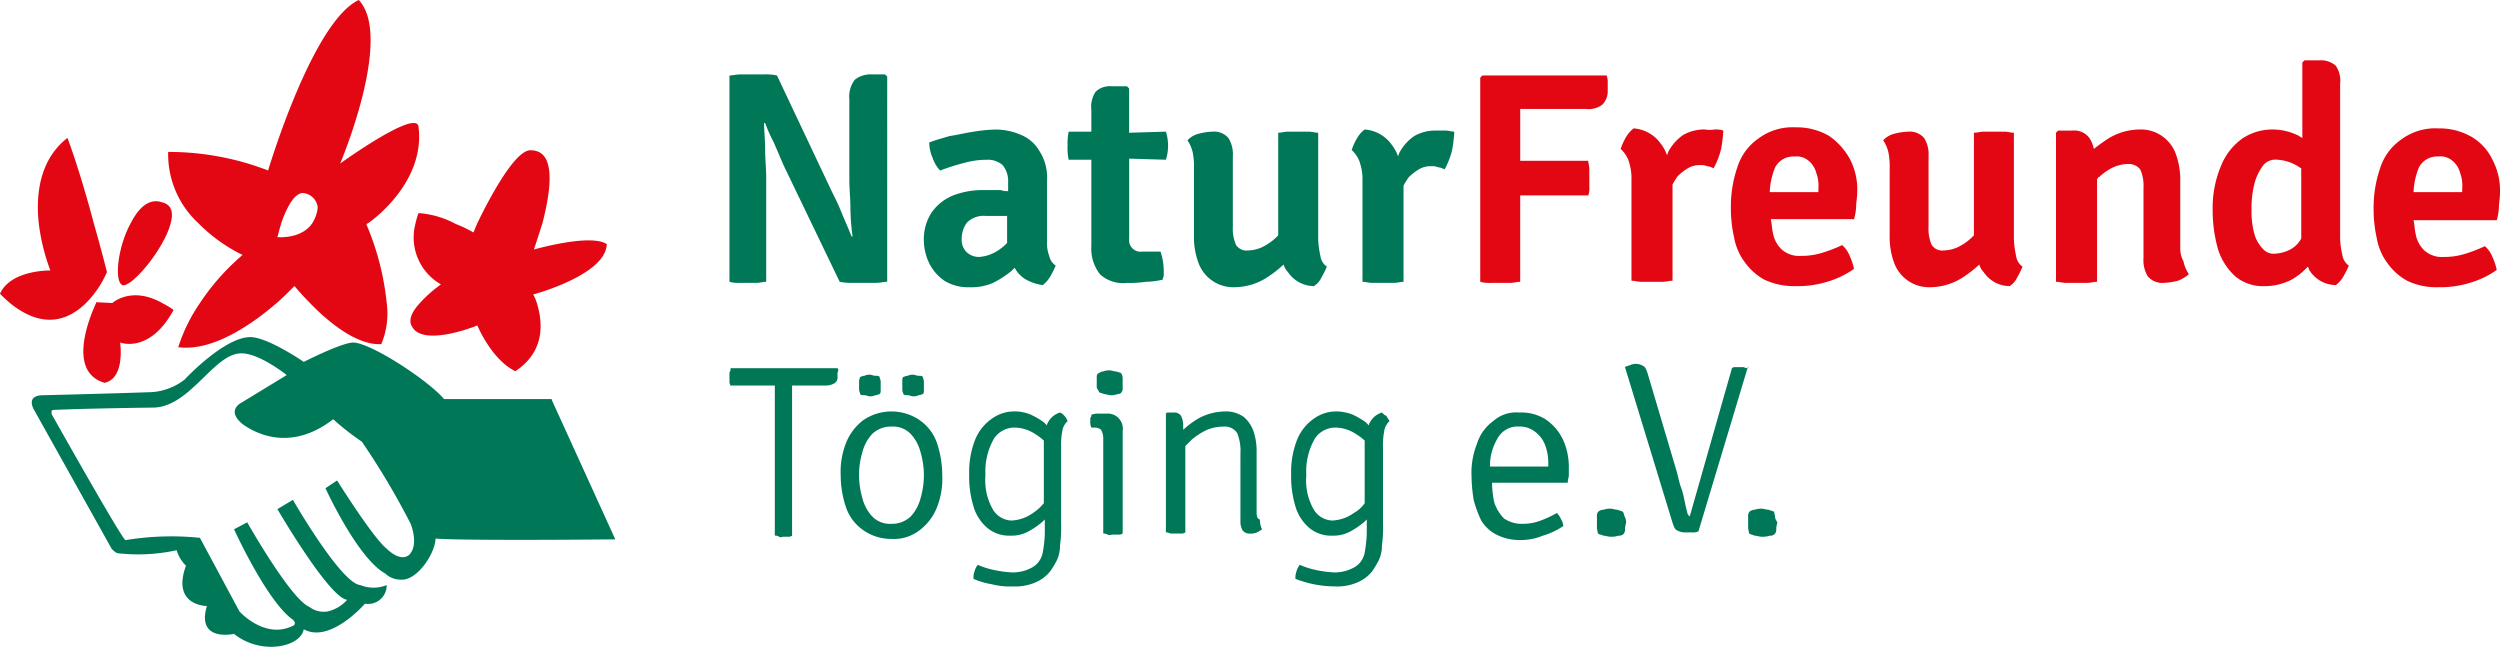 <?xml version="1.0" encoding="UTF-8"?>
<svg xmlns="http://www.w3.org/2000/svg" width="260" height="67.266" viewBox="0 0 260 67.266">
  <g id="Naturfreunde_Logo_Naturfreunde_4c" transform="translate(-50.619 -11.163)">
    <g id="Gruppe_4" data-name="Gruppe 4" transform="translate(126.482 17.439)">
      <g id="Gruppe_1" data-name="Gruppe 1" transform="translate(0 31.57)">
        <path id="Pfad_1" data-name="Pfad 1" d="M43.635,115H32.512a.676.676,0,0,1-.112.449v.9a.849.849,0,0,0,.112.449h4.606v15.616a.675.675,0,0,1,.449.112c.112.112.337,0,.449,0h.449a.675.675,0,0,0,.449-.112V116.8H42.4a1.74,1.74,0,0,0,.9-.225.679.679,0,0,0,.337-.674v-.449C43.747,115.225,43.747,115.112,43.635,115Z" transform="translate(-32.4 -114.551)" fill="#007858"></path>
        <path id="Pfad_2" data-name="Pfad 2" d="M44.512,117.622c.112.112.225.112.449.112s.337.112.562.112a1.013,1.013,0,0,0,.562-.112c.225,0,.337-.112.449-.112.112-.112.112-.225.112-.449v-.9c0-.112-.112-.337-.112-.449-.112-.112-.225-.112-.449-.112s-.337-.112-.562-.112a1.013,1.013,0,0,0-.562.112c-.225,0-.337.112-.449.112,0,.112-.112.225-.112.449v.9C44.4,117.285,44.512,117.51,44.512,117.622Z" transform="translate(-30.918 -114.477)" fill="#007858"></path>
        <path id="Pfad_3" data-name="Pfad 3" d="M129.509,128.9a4.865,4.865,0,0,0-.112-.562c-.112-.112-.337-.112-.562-.225-.225,0-.562-.112-.674-.112a2.193,2.193,0,0,0-.786.112.858.858,0,0,0-.562.225.842.842,0,0,0-.112.562v1.123a4.865,4.865,0,0,0,.112.562c.112.112.337.112.562.225.225,0,.449.112.786.112a2.193,2.193,0,0,0,.786-.112.66.66,0,0,0,.562-.225.842.842,0,0,0,.112-.562,4.865,4.865,0,0,1,.112-.562C129.733,129.348,129.509,129.123,129.509,128.9Z" transform="translate(-20.756 -112.945)" fill="#007858"></path>
        <path id="Pfad_4" data-name="Pfad 4" d="M66.625,117.447c.112.112.337.112.562.225.225,0,.449.112.674.112a1.67,1.67,0,0,0,.674-.112c.225,0,.449-.112.449-.225.112-.112.112-.225.112-.449v-1.011c0-.225-.112-.337-.112-.449-.112-.112-.225-.112-.562-.225-.225,0-.449-.112-.674-.112a1.425,1.425,0,0,0-.674.112c-.225,0-.337.112-.562.225-.112.112-.112.225-.112.449V117C66.512,117.222,66.625,117.335,66.625,117.447Z" transform="translate(-28.202 -114.526)" fill="#007858"></path>
        <path id="Pfad_5" data-name="Pfad 5" d="M50.9,119.9a5.2,5.2,0,0,0-5.842,0,5.52,5.52,0,0,0-1.8,2.359,8.186,8.186,0,0,0-.562,3.37,10.591,10.591,0,0,0,.562,3.37,4.772,4.772,0,0,0,1.8,2.359,5.008,5.008,0,0,0,2.921.9,4.324,4.324,0,0,0,2.921-.9A5.52,5.52,0,0,0,52.7,129a8.186,8.186,0,0,0,.562-3.37,10.591,10.591,0,0,0-.562-3.37A4.772,4.772,0,0,0,50.9,119.9Zm.112,8.089A4.417,4.417,0,0,1,50,129.9a2.787,2.787,0,0,1-2.022.786,2.548,2.548,0,0,1-2.022-.786,4.417,4.417,0,0,1-1.011-1.91,8.552,8.552,0,0,1-.337-2.359,7.984,7.984,0,0,1,.337-2.359,4.417,4.417,0,0,1,1.011-1.91,2.787,2.787,0,0,1,2.022-.786,2.548,2.548,0,0,1,2.022.786,4.417,4.417,0,0,1,1.011,1.91,8.426,8.426,0,0,1,0,4.719Z" transform="translate(-31.128 -114.057)" fill="#007858"></path>
        <path id="Pfad_6" data-name="Pfad 6" d="M48.512,117.622c.112.112.225.112.449.112s.337.112.562.112a1.013,1.013,0,0,0,.562-.112c.225,0,.337-.112.449-.112.112-.112.112-.225.112-.449v-.9c0-.112-.112-.337-.112-.449-.112-.112-.225-.112-.449-.112s-.337-.112-.562-.112a1.222,1.222,0,0,0-.562.112c-.225,0-.337.112-.449.112-.112.112-.112.225-.112.449v.9C48.4,117.4,48.512,117.51,48.512,117.622Z" transform="translate(-30.424 -114.477)" fill="#007858"></path>
        <path id="Pfad_7" data-name="Pfad 7" d="M93.837,119.112a2.12,2.12,0,0,0-1.348,1.236v.112l-.337-.337a8.379,8.379,0,0,0-1.348-.786,4.658,4.658,0,0,0-1.8-.337,3.97,3.97,0,0,0-2.135.674,4.937,4.937,0,0,0-1.8,2.135,9.11,9.11,0,0,0-.674,3.707,10.646,10.646,0,0,0,.449,3.37,4.624,4.624,0,0,0,1.461,2.247,3.526,3.526,0,0,0,2.359.786,3.693,3.693,0,0,0,1.91-.449,8.2,8.2,0,0,0,1.461-1.011l.225-.225v1.46a12.38,12.38,0,0,1-.225,2.022,2.206,2.206,0,0,1-1.011,1.461,4.131,4.131,0,0,1-2.247.562,11.681,11.681,0,0,1-1.685-.225,8.419,8.419,0,0,1-1.8-.562,1.83,1.83,0,0,0-.337.674,1.912,1.912,0,0,0-.112.786,11.415,11.415,0,0,0,4.157.786,5.211,5.211,0,0,0,2.359-.449,3.873,3.873,0,0,0,1.461-1.123A9.882,9.882,0,0,0,93.5,134.5a3.588,3.588,0,0,0,.337-1.573,12.94,12.94,0,0,0,.112-2.247v-7.977a7.417,7.417,0,0,1,.112-1.573,1.8,1.8,0,0,1,.562-1.123c-.112-.225-.225-.337-.337-.562C94.174,119.449,93.95,119.225,93.837,119.112Zm-2.921,10.448a4.181,4.181,0,0,1-2.247.786,2.345,2.345,0,0,1-1.91-1.124,6.094,6.094,0,0,1-.786-3.6,6.828,6.828,0,0,1,.9-3.82,2.567,2.567,0,0,1,2.135-1.123,3.97,3.97,0,0,1,2.135.674,6.232,6.232,0,0,1,.9.674v6.516A3.368,3.368,0,0,1,90.916,129.561Z" transform="translate(-25.979 -114.057)" fill="#007858"></path>
        <path id="Pfad_8" data-name="Pfad 8" d="M115.4,128.337c-.112-.112-.337-.112-.562-.225-.225,0-.562-.112-.674-.112a2.193,2.193,0,0,0-.786.112.858.858,0,0,0-.562.225.842.842,0,0,0-.112.562v1.123a4.865,4.865,0,0,0,.112.562c.112.112.337.112.562.225.225,0,.449.112.786.112a2.193,2.193,0,0,0,.786-.112.66.66,0,0,0,.562-.225.842.842,0,0,0,.112-.562,4.864,4.864,0,0,1,.112-.562,1.222,1.222,0,0,0-.112-.562C115.509,128.674,115.509,128.449,115.4,128.337Z" transform="translate(-22.485 -112.945)" fill="#007858"></path>
        <path id="Pfad_9" data-name="Pfad 9" d="M108.74,119.774a4.792,4.792,0,0,0-2.7-.674,3.582,3.582,0,0,0-2.7.9,4.584,4.584,0,0,0-1.685,2.359,8.186,8.186,0,0,0-.562,3.37,16.83,16.83,0,0,0,.225,2.472,11.981,11.981,0,0,0,.786,2.135,3.968,3.968,0,0,0,1.573,1.461,5.222,5.222,0,0,0,2.359.562,6.046,6.046,0,0,0,2.472-.449,7.45,7.45,0,0,0,2.135-1.011,1.6,1.6,0,0,0-.225-.674,2.351,2.351,0,0,0-.449-.674,11.338,11.338,0,0,1-1.685.786,5.248,5.248,0,0,1-1.91.337,3.213,3.213,0,0,1-1.91-.562,4.231,4.231,0,0,1-1.011-1.685,10.076,10.076,0,0,1-.225-2.022H111.1c0-.337.112-.562.112-.786v-.9a6.788,6.788,0,0,0-.562-2.7A5.275,5.275,0,0,0,108.74,119.774Zm.337,4.943H103.01a5.608,5.608,0,0,1,.786-2.921,2.371,2.371,0,0,1,2.247-1.236,2.528,2.528,0,0,1,1.685.562,3.067,3.067,0,0,1,1.011,1.348,5.248,5.248,0,0,1,.337,1.91Z" transform="translate(-23.917 -114.044)" fill="#007858"></path>
        <path id="Pfad_10" data-name="Pfad 10" d="M82.237,129.336v-6.291a6.362,6.362,0,0,0-.337-2.022,3.421,3.421,0,0,0-1.011-1.461,3.213,3.213,0,0,0-1.91-.562,5.983,5.983,0,0,0-2.7.674A9.3,9.3,0,0,0,74.6,120.91v-.449a2.244,2.244,0,0,0-.225-1.011.875.875,0,0,0-.786-.337h-.674l-.112.112v12.358a.849.849,0,0,1,.449.112h1.123a.675.675,0,0,0,.449-.112V122.6l.674-.674a7.534,7.534,0,0,1,1.573-1.011,4.508,4.508,0,0,1,1.685-.337,1.545,1.545,0,0,1,1.461.674,4.927,4.927,0,0,1,.337,2.135v7.078a1.74,1.74,0,0,0,.225.9.875.875,0,0,0,.786.337,1.425,1.425,0,0,0,.674-.112,2.457,2.457,0,0,0,.562-.337,2.243,2.243,0,0,1-.225-1.011C82.237,130.122,82.237,129.785,82.237,129.336Z" transform="translate(-27.412 -114.057)" fill="#007858"></path>
        <path id="Pfad_11" data-name="Pfad 11" d="M64.037,119.112a2.12,2.12,0,0,0-1.348,1.236v.112l-.337-.337A8.379,8.379,0,0,0,61,119.337a4.278,4.278,0,0,0-1.8-.337,3.97,3.97,0,0,0-2.135.674,4.936,4.936,0,0,0-1.8,2.135,9.11,9.11,0,0,0-.674,3.707,10.646,10.646,0,0,0,.449,3.37,4.624,4.624,0,0,0,1.461,2.247,3.526,3.526,0,0,0,2.359.786,3.693,3.693,0,0,0,1.91-.449,8.2,8.2,0,0,0,1.461-1.011l.225-.225v1.46a12.379,12.379,0,0,1-.225,2.022,2.206,2.206,0,0,1-1.011,1.461,4.131,4.131,0,0,1-2.247.562,11.681,11.681,0,0,1-1.685-.225,8.419,8.419,0,0,1-1.8-.562,1.829,1.829,0,0,0-.337.674,1.912,1.912,0,0,0-.112.786,7.714,7.714,0,0,0,1.91.562,7.644,7.644,0,0,0,2.247.225,5.211,5.211,0,0,0,2.359-.449,3.873,3.873,0,0,0,1.461-1.123A9.883,9.883,0,0,0,63.7,134.5a3.588,3.588,0,0,0,.337-1.573,12.94,12.94,0,0,0,.112-2.247v-7.977a7.418,7.418,0,0,1,.112-1.573,1.8,1.8,0,0,1,.562-1.123,1.5,1.5,0,0,0-.337-.562A1.178,1.178,0,0,0,64.037,119.112Zm-2.809,10.448a4.181,4.181,0,0,1-2.247.786,2.345,2.345,0,0,1-1.91-1.124,6.094,6.094,0,0,1-.786-3.6,6.828,6.828,0,0,1,.9-3.82,2.567,2.567,0,0,1,2.135-1.123,3.97,3.97,0,0,1,2.135.674,6.232,6.232,0,0,1,.9.674v6.516A5.059,5.059,0,0,1,61.229,129.561Z" transform="translate(-29.659 -114.057)" fill="#007858"></path>
        <path id="Pfad_12" data-name="Pfad 12" d="M67.485,119.2H66.7a2.194,2.194,0,0,0-.786.112.413.413,0,0,1-.112.337v.337a1.425,1.425,0,0,0,.112.674h.225a1.075,1.075,0,0,1,.786.225,1.9,1.9,0,0,1,.225,1.011v9.774a.849.849,0,0,1,.449.112c.225.112.337,0,.562,0h.562a.676.676,0,0,0,.449-.112V121a1.572,1.572,0,0,0-1.685-1.8Z" transform="translate(-28.276 -114.032)" fill="#007858"></path>
        <path id="Pfad_13" data-name="Pfad 13" d="M128.108,115.049a.849.849,0,0,1-.449-.112h-.9a.413.413,0,0,0-.337.112l-4.382,15.392c-.112,0-.112-.112-.225-.225-.112-.449-.225-.9-.337-1.461a8.275,8.275,0,0,0-.449-1.573l-.337-1.348-3.033-10.224c-.112-.337-.225-.674-.449-.786a1.6,1.6,0,0,0-.674-.225,1.425,1.425,0,0,0-.674.112c-.225.112-.449.112-.562.225l4.943,16.178c.112.337.225.674.449.786a1.74,1.74,0,0,0,.9.225h.674a1.425,1.425,0,0,0,.674-.112l5.168-17.189Z" transform="translate(-22.164 -114.6)" fill="#007858"></path>
      </g>
      <g id="Gruppe_2" data-name="Gruppe 2" transform="translate(78.082 0)">
        <path id="Pfad_14" data-name="Pfad 14" d="M91.263,92.912a4.425,4.425,0,0,0-2.247.562,4.9,4.9,0,0,0-1.461,1.573,1.9,1.9,0,0,0-.225.562,4.36,4.36,0,0,0-.674-1.236A3.774,3.774,0,0,0,83.848,92.8a3.028,3.028,0,0,0-.786.9,6.021,6.021,0,0,0-.562,1.236,3.207,3.207,0,0,1,.786,1.123,5.663,5.663,0,0,1,.337,2.135v10.448c.337,0,.674.112,1.011.112h2.247c.337,0,.674-.112,1.011-.112v-10a6.272,6.272,0,0,1,.562-.9,6.175,6.175,0,0,1,1.011-.786,2.4,2.4,0,0,1,1.348-.337,1.425,1.425,0,0,1,.674.112,1.6,1.6,0,0,1,.674.225,8.436,8.436,0,0,0,.786-2.022,14.339,14.339,0,0,0,.225-1.91,2.474,2.474,0,0,0-.9-.112A3.055,3.055,0,0,1,91.263,92.912Z" transform="translate(-67.895 -85.722)" fill="#e30613"></path>
        <path id="Pfad_15" data-name="Pfad 15" d="M102.924,93.6a6.671,6.671,0,0,0-3.483-.9,5.94,5.94,0,0,0-3.82,1.123,5.722,5.722,0,0,0-2.247,3.033,12.609,12.609,0,0,0-.674,4.269,13.946,13.946,0,0,0,.337,3.033,6.038,6.038,0,0,0,1.123,2.584,6.156,6.156,0,0,0,2.022,1.8,7.333,7.333,0,0,0,3.258.674,10.388,10.388,0,0,0,3.258-.449,9.329,9.329,0,0,0,2.809-1.348,6.333,6.333,0,0,0-.449-1.348,2.868,2.868,0,0,0-.786-1.123,15,15,0,0,1-2.022.786,7.244,7.244,0,0,1-2.247.337,2.746,2.746,0,0,1-2.022-.674,3.091,3.091,0,0,1-.9-1.685c-.112-.449-.112-.9-.225-1.461h8.651a5.639,5.639,0,0,0,.225-1.348c0-.449.112-.9.112-1.573a6.785,6.785,0,0,0-.786-3.37A7.056,7.056,0,0,0,102.924,93.6Zm-1.011,5.842H96.745a7.368,7.368,0,0,1,.562-2.584,2.139,2.139,0,0,1,2.022-1.123,1.906,1.906,0,0,1,1.461.449,2.361,2.361,0,0,1,.786,1.236A3.837,3.837,0,0,1,101.8,99.1v.337Z" transform="translate(-66.635 -85.734)" fill="#e30613"></path>
        <path id="Pfad_16" data-name="Pfad 16" d="M82.645,87.9H69.725l-.225.225v21.234a3.464,3.464,0,0,0,1.123.112h2.022c.337,0,.674-.112,1.011-.112v-8.988h7.078a2.19,2.19,0,0,0,.112-.9v-1.8c0-.337-.112-.674-.112-.9H73.657V91.383H80.51a2.332,2.332,0,0,0,1.685-.449,1.941,1.941,0,0,0,.562-1.461v-.786A1.912,1.912,0,0,0,82.645,87.9Z" transform="translate(-69.5 -86.327)" fill="#e30613"></path>
        <path id="Pfad_17" data-name="Pfad 17" d="M135.72,105.146V98.293a7.758,7.758,0,0,0-.449-2.809,3.863,3.863,0,0,0-3.82-2.584,6.355,6.355,0,0,0-3.146.9,19.072,19.072,0,0,0-1.573,1.123,3.364,3.364,0,0,0-.449-1.123,1.969,1.969,0,0,0-1.8-.786h-1.461l-.225.225v15.5c.337,0,.674.112,1.011.112h2.247c.337,0,.674-.112,1.011-.112V98.068c.112-.112.112-.225.225-.225a5.713,5.713,0,0,1,1.461-1.011,3.879,3.879,0,0,1,1.461-.337,1.532,1.532,0,0,1,1.348.562,4.145,4.145,0,0,1,.337,1.91v7.3a3.215,3.215,0,0,0,.449,1.91,1.971,1.971,0,0,0,1.685.674,6.577,6.577,0,0,0,1.461-.225,3.74,3.74,0,0,0,1.123-.674,3.749,3.749,0,0,1-.562-1.348A2.811,2.811,0,0,1,135.72,105.146Z" transform="translate(-62.919 -85.71)" fill="#e30613"></path>
        <path id="Pfad_18" data-name="Pfad 18" d="M164.558,96.058a5.435,5.435,0,0,0-2.135-2.359,6.671,6.671,0,0,0-3.483-.9,5.94,5.94,0,0,0-3.82,1.123,5.722,5.722,0,0,0-2.247,3.033,12.61,12.61,0,0,0-.674,4.269,13.946,13.946,0,0,0,.337,3.033,6.038,6.038,0,0,0,1.123,2.584,6.156,6.156,0,0,0,2.022,1.8,7,7,0,0,0,3.258.674,10.388,10.388,0,0,0,3.258-.449,9.329,9.329,0,0,0,2.809-1.348,6.335,6.335,0,0,0-.449-1.348,2.868,2.868,0,0,0-.786-1.123,15,15,0,0,1-2.022.786,7.244,7.244,0,0,1-2.247.337,2.747,2.747,0,0,1-2.022-.674,3.092,3.092,0,0,1-.9-1.685c-.112-.449-.112-.9-.225-1.461h8.651a5.641,5.641,0,0,0,.225-1.348c0-.449.112-.9.112-1.573A6.785,6.785,0,0,0,164.558,96.058Zm-3.033,3.37h-5.168a7.367,7.367,0,0,1,.562-2.584,2.139,2.139,0,0,1,2.022-1.123,1.906,1.906,0,0,1,1.461.449,2.361,2.361,0,0,1,.786,1.236,3.837,3.837,0,0,1,.225,1.685v.337Z" transform="translate(-59.289 -85.722)" fill="#e30613"></path>
        <path id="Pfad_19" data-name="Pfad 19" d="M150.557,105.15V88.972a2.81,2.81,0,0,0-.449-1.91,2.326,2.326,0,0,0-1.685-.562H146.85l-.225.225v7.864c-.112-.112-.225-.112-.337-.225a6.091,6.091,0,0,0-2.809-.674,5.65,5.65,0,0,0-3.033.9A6.4,6.4,0,0,0,138.2,97.4a11.211,11.211,0,0,0-.9,4.606,14.878,14.878,0,0,0,.562,4.157,6.4,6.4,0,0,0,1.8,2.809,4.5,4.5,0,0,0,3.033,1.011,6.091,6.091,0,0,0,2.809-.674,6.84,6.84,0,0,0,1.685-1.348c.112.112.112.337.225.449a3.278,3.278,0,0,0,2.7,1.461,3.028,3.028,0,0,0,.786-.9,10.387,10.387,0,0,0,.562-1.123,1.618,1.618,0,0,1-.674-1.123A8.813,8.813,0,0,1,150.557,105.15Zm-5.393,1.123a3.879,3.879,0,0,1-1.461.337,1.442,1.442,0,0,1-1.123-.449,3.616,3.616,0,0,1-.9-1.461,8.768,8.768,0,0,1-.337-2.7,10.116,10.116,0,0,1,.337-2.809,5.36,5.36,0,0,1,.9-1.8,1.636,1.636,0,0,1,1.348-.562,4.578,4.578,0,0,1,2.022.562c.225.112.337.225.562.337v7.3A2.793,2.793,0,0,1,145.164,106.273Z" transform="translate(-61.128 -86.5)" fill="#e30613"></path>
        <path id="Pfad_20" data-name="Pfad 20" d="M120.394,104.335V93.212c-.337,0-.674-.112-1.011-.112h-2.135c-.337,0-.674.112-1.011.112v10.673l-.225.225a5.712,5.712,0,0,1-1.461,1.011,3.879,3.879,0,0,1-1.461.337,1.315,1.315,0,0,1-1.236-.562,4.145,4.145,0,0,1-.337-1.91v-7.3a3.215,3.215,0,0,0-.449-1.91,1.972,1.972,0,0,0-1.685-.674,6.575,6.575,0,0,0-1.461.225A2.331,2.331,0,0,0,106.8,94a3.749,3.749,0,0,1,.562,1.348,7.958,7.958,0,0,1,.112,1.685v6.853a7.757,7.757,0,0,0,.449,2.809,3.863,3.863,0,0,0,3.82,2.584,6.355,6.355,0,0,0,3.146-.9,12.266,12.266,0,0,0,1.91-1.461,1.811,1.811,0,0,0,.449.786,3.278,3.278,0,0,0,2.7,1.461,2.081,2.081,0,0,0,.786-.9,10.4,10.4,0,0,0,.562-1.123,1.618,1.618,0,0,1-.674-1.123A9.969,9.969,0,0,1,120.394,104.335Z" transform="translate(-64.894 -85.685)" fill="#e30613"></path>
      </g>
      <g id="Gruppe_3" data-name="Gruppe 3" transform="translate(0 1.461)">
        <path id="Pfad_21" data-name="Pfad 21" d="M14.83,87.8a2.638,2.638,0,0,0-1.8.562,2.893,2.893,0,0,0-.562,2.022V98.7c0,1.011.112,2.022.112,3.033a23.722,23.722,0,0,0,.225,2.921H12.7c-.225-.562-.562-1.348-.9-2.135a24.039,24.039,0,0,0-1.123-2.472L4.943,87.912A5.469,5.469,0,0,0,3.6,87.8H1.236c-.562,0-.9.112-1.236.112v21.458a3.111,3.111,0,0,0,1.011.112h1.8c.337,0,.674-.112,1.011-.112V98.585c0-1.011-.112-2.022-.112-3.033s-.112-1.91-.112-2.7h.112a15.917,15.917,0,0,0,.9,2.022l1.011,2.359,5.842,12.134a5.47,5.47,0,0,0,1.348.112h2.359c.562,0,.9-.112,1.236-.112V88.025l-.225-.225H14.83Z" transform="translate(0 -87.8)" fill="#007858"></path>
        <path id="Pfad_22" data-name="Pfad 22" d="M67.374,93.012H66.363a4.425,4.425,0,0,0-2.247.562,4.9,4.9,0,0,0-1.461,1.573,1.9,1.9,0,0,0-.225.562,4.36,4.36,0,0,0-.674-1.236A3.774,3.774,0,0,0,58.948,92.9a3.028,3.028,0,0,0-.786.9,6.021,6.021,0,0,0-.562,1.236,3.208,3.208,0,0,1,.786,1.123,5.663,5.663,0,0,1,.337,2.135v10.448c.337,0,.674.112,1.011.112h2.247c.337,0,.674-.112,1.011-.112v-10a6.271,6.271,0,0,1,.562-.9,6.173,6.173,0,0,1,1.011-.786,2.4,2.4,0,0,1,1.348-.337,1.425,1.425,0,0,1,.674.112,1.6,1.6,0,0,1,.674.225,8.436,8.436,0,0,0,.786-2.022,14.342,14.342,0,0,0,.225-1.91C67.936,93.125,67.711,93.012,67.374,93.012Z" transform="translate(7.112 -87.17)" fill="#007858"></path>
        <path id="Pfad_23" data-name="Pfad 23" d="M30.808,104.584v-6.4a5.085,5.085,0,0,0-.786-3.033,3.966,3.966,0,0,0-1.91-1.685,6.788,6.788,0,0,0-2.7-.562,16.887,16.887,0,0,0-2.247.225c-.786.112-1.685.337-2.472.449-.786.225-1.573.449-2.135.674a3.965,3.965,0,0,0,.337,1.573,3.885,3.885,0,0,0,.786,1.348,20.964,20.964,0,0,1,2.472-.786,8.553,8.553,0,0,1,2.359-.337,2.326,2.326,0,0,1,1.685.562,2.638,2.638,0,0,1,.562,1.8v.9a2.193,2.193,0,0,1-.786-.112h-1.91a8.578,8.578,0,0,0-3.033.562,5.021,5.021,0,0,0-2.247,1.8A5.085,5.085,0,0,0,18,104.584a5.526,5.526,0,0,0,.562,2.247,4.809,4.809,0,0,0,1.573,1.8,4.654,4.654,0,0,0,2.584.674,5.715,5.715,0,0,0,2.472-.449,11.133,11.133,0,0,0,1.91-1.236l.337-.337a3.187,3.187,0,0,0,1.011,1.123,4.812,4.812,0,0,0,1.91.674,3.029,3.029,0,0,0,.786-.9,10.39,10.39,0,0,0,.562-1.123,1.636,1.636,0,0,1-.674-1.011A3.57,3.57,0,0,1,30.808,104.584Zm-7.078,1.573a1.86,1.86,0,0,1-1.348-.562,1.791,1.791,0,0,1-.449-1.348,2.76,2.76,0,0,1,.562-1.685,2.47,2.47,0,0,1,1.91-.674h2.247V104.7a4.887,4.887,0,0,1-.786.674A4.16,4.16,0,0,1,23.73,106.157Z" transform="translate(2.223 -87.17)" fill="#007858"></path>
        <path id="Pfad_24" data-name="Pfad 24" d="M37.7,93.731V89.125l-.225-.225H35.906a2.145,2.145,0,0,0-1.685.562,2.81,2.81,0,0,0-.449,1.91v2.247H31.412a6.406,6.406,0,0,0-.112,1.461,5.935,5.935,0,0,0,.112,1.461h2.359v8.988a4.318,4.318,0,0,0,.9,2.921,3.541,3.541,0,0,0,2.809.9,10.9,10.9,0,0,0,1.91-.112,8.732,8.732,0,0,0,1.8-.225c0-.112.112-.337.112-.449v-.449a6.362,6.362,0,0,0-.337-2.022h-1.91a1.192,1.192,0,0,1-1.348-1.348V96.427l3.82.112a4.859,4.859,0,0,0,0-2.921Z" transform="translate(3.865 -87.664)" fill="#007858"></path>
        <path id="Pfad_25" data-name="Pfad 25" d="M55.994,104.335V93.212c-.337,0-.674-.112-1.011-.112H52.848c-.337,0-.674.112-1.011.112v10.673l-.225.225a5.712,5.712,0,0,1-1.461,1.011,3.879,3.879,0,0,1-1.461.337,1.315,1.315,0,0,1-1.236-.562,4.145,4.145,0,0,1-.337-1.91v-7.3a3.215,3.215,0,0,0-.449-1.91,1.971,1.971,0,0,0-1.685-.674,6.575,6.575,0,0,0-1.461.225A2.331,2.331,0,0,0,42.4,94a3.749,3.749,0,0,1,.562,1.348,7.957,7.957,0,0,1,.112,1.685v6.853a7.757,7.757,0,0,0,.449,2.809,3.863,3.863,0,0,0,3.82,2.584,6.355,6.355,0,0,0,3.146-.9,12.266,12.266,0,0,0,1.91-1.461,1.811,1.811,0,0,0,.449.786,3.278,3.278,0,0,0,2.7,1.461,2.081,2.081,0,0,0,.786-.9,10.392,10.392,0,0,0,.562-1.123,1.618,1.618,0,0,1-.674-1.123A9.969,9.969,0,0,1,55.994,104.335Z" transform="translate(5.235 -87.146)" fill="#007858"></path>
      </g>
    </g>
    <g id="Gruppe_13" data-name="Gruppe 13" transform="translate(50.619 11.163)">
      <g id="Gruppe_6" data-name="Gruppe 6">
        <g id="Gruppe_5" data-name="Gruppe 5">
          <path id="Pfad_26" data-name="Pfad 26" d="M53.772,38.907l-1.692-.081v.081c-.322.725-3.3,7.092.887,8.3,2.176-.484,1.612-4.191,1.612-4.191s3.063,1.209,5.561-3.385a7.358,7.358,0,0,0-1.048-.645C55.787,37.054,53.772,38.907,53.772,38.907Z" transform="translate(-42.086 -7.395)" fill="#e30613"></path>
          <path id="Pfad_27" data-name="Pfad 27" d="M51.122,31.743s-.564-2.257-1.37-5.077c-.806-3.063-1.934-6.77-2.74-8.865-2.9,2.257-3.3,5.883-2.982,8.865a21,21,0,0,0,1.209,4.916S41.128,31.5,40,34a13.379,13.379,0,0,0,1.128,1.048h0c3.465,2.74,6.044,1.612,7.737,0A10.283,10.283,0,0,0,51.122,31.743Z" transform="translate(-40 -3.454)" fill="#e30613"></path>
          <path id="Pfad_28" data-name="Pfad 28" d="M55.686,34.7c.967.242,4.271-3.707,5-6.367h0c.322-1.128.161-2.015-.887-2.257-1.37-.484-2.5.645-3.3,2.257h0C55.2,30.747,54.8,34.293,55.686,34.7Z" transform="translate(-42.952 -5.038)" fill="#e30613"></path>
          <path id="Pfad_29" data-name="Pfad 29" d="M113.382,29.151c-1.692-1.128-7.576.564-7.576.564s.4-1.209.887-2.74h0c.806-3.143,1.612-7.737-1.37-7.576-1.692.242-4.352,5.4-5.4,7.576h0c-.242.564-.4.967-.4.967a13.271,13.271,0,0,0-1.854-.887A9.5,9.5,0,0,0,93.8,25.927a8.268,8.268,0,0,0-.322,1.128h0a5.615,5.615,0,0,0,2.66,6.286,13.434,13.434,0,0,0-2.257,2.015h0c-.725.806-1.209,1.692-.725,2.418,1.209,2.1,6.77-.161,6.77-.161s1.451,3.546,3.949,4.755c3.3-2.176,2.74-5.4,2.257-7.012a4.449,4.449,0,0,0-.4-.967S113.3,32.374,113.382,29.151Z" transform="translate(-50.278 -3.764)" fill="#e30613"></path>
          <path id="Pfad_30" data-name="Pfad 30" d="M82.329,23.372h0c0-.081,0-.081.161-.161h0c.967-.645,5.964-4.594,5.239-10.074-.322-1.773-8.14,3.868-8.14,3.868S85.15,3.868,81.523,0c-4.836,2.257-9.429,17.73-9.429,17.73A28.745,28.745,0,0,0,61.7,15.8a9.751,9.751,0,0,0,3.143,7.415h0a16.749,16.749,0,0,0,4.594,3.3,23.76,23.76,0,0,0-4.433,5h0a17.421,17.421,0,0,0-2.257,4.594c3.707.484,7.9-2.579,10.235-4.594.564-.484,1.048-.967,1.37-1.289l.484-.484s.645.806,1.612,1.773c1.773,1.854,4.836,4.433,7.415,4.271a8.259,8.259,0,0,0,.564-4.271A28.007,28.007,0,0,0,82.329,23.372Zm-5.642-.161c-1.128,1.692-3.627,1.451-3.627,1.451s.161-.645.4-1.451A10.97,10.97,0,0,1,74.35,21.2c.4-.645.806-1.048,1.289-1.128A1.676,1.676,0,0,1,77.252,21.6,3.763,3.763,0,0,1,76.687,23.211Z" transform="translate(-44.209)" fill="#e30613"></path>
        </g>
      </g>
      <path id="Pfad_31" data-name="Pfad 31" d="M98.178,50.028l6.609,14.507s-15.554.161-18.7-.081c0,1.451-1.854,4.352-3.546,4.271a2.357,2.357,0,0,1-1.692-.645c-2.9-1.612-6.206-8.865-6.206-8.865l1.209-.806s3.788,6.044,5.158,7.092c0,0,1.37,1.451,2.337.645,1.048-1.048.161-3.224.161-3.224a78.414,78.414,0,0,0-5.077-8.543,27.007,27.007,0,0,1-2.982-2.337c-5,3.868-8.946.806-9.349.564-1.854-1.451-.242-2.257-.242-2.257l4.755-2.9s-2.821-2.257-4.674-2.257c-2.9-.081-5.4,5.722-9.349,5.642,0,0-6.77.081-10.235.242-.322,0-.161.484-.161.484s7.334,13.056,7.656,13.056a29.22,29.22,0,0,1,7.737-.242L65.7,72.03s2.579,2.9,5.48,1.531c.484-.161.242-.564,0-.725-2.66-1.934-6.044-9.349-6.044-9.349l1.37-.725s4.513,7.979,6.447,8.785a2.477,2.477,0,0,0,1.934.484A3.9,3.9,0,0,0,76.9,70.821c-1.854-.161-7.253-9.429-7.253-9.429l1.612-.967s5,8.7,7.012,8.865a3.646,3.646,0,0,0,2.74,0,1.927,1.927,0,0,1-2.257,1.934s-3.627,4.191-6.367,2.66c-.322,1.854-4.433,2.74-7.253.484,0,0-3.949.887-2.821-2.9,0,0-3.707,0-2.176-4.191a3.747,3.747,0,0,1-.967-1.612,18.761,18.761,0,0,1-6.044.322c-.322,0-.725-.484-.725-.484L44.342,51.075s-.967-1.531.967-1.531c0,0,6.77-.161,11.283-.322a6.263,6.263,0,0,0,3.385-1.289s4.191-4.513,6.931-4.433c1.854.081,5.48,2.579,5.48,2.579s3.949-2.015,5.158-2.015c1.934.081,7.9,4.03,9.429,5.883h11.2Z" transform="translate(-40.796 -8.442)" fill="#007858"></path>
    </g>
  </g>
</svg>
